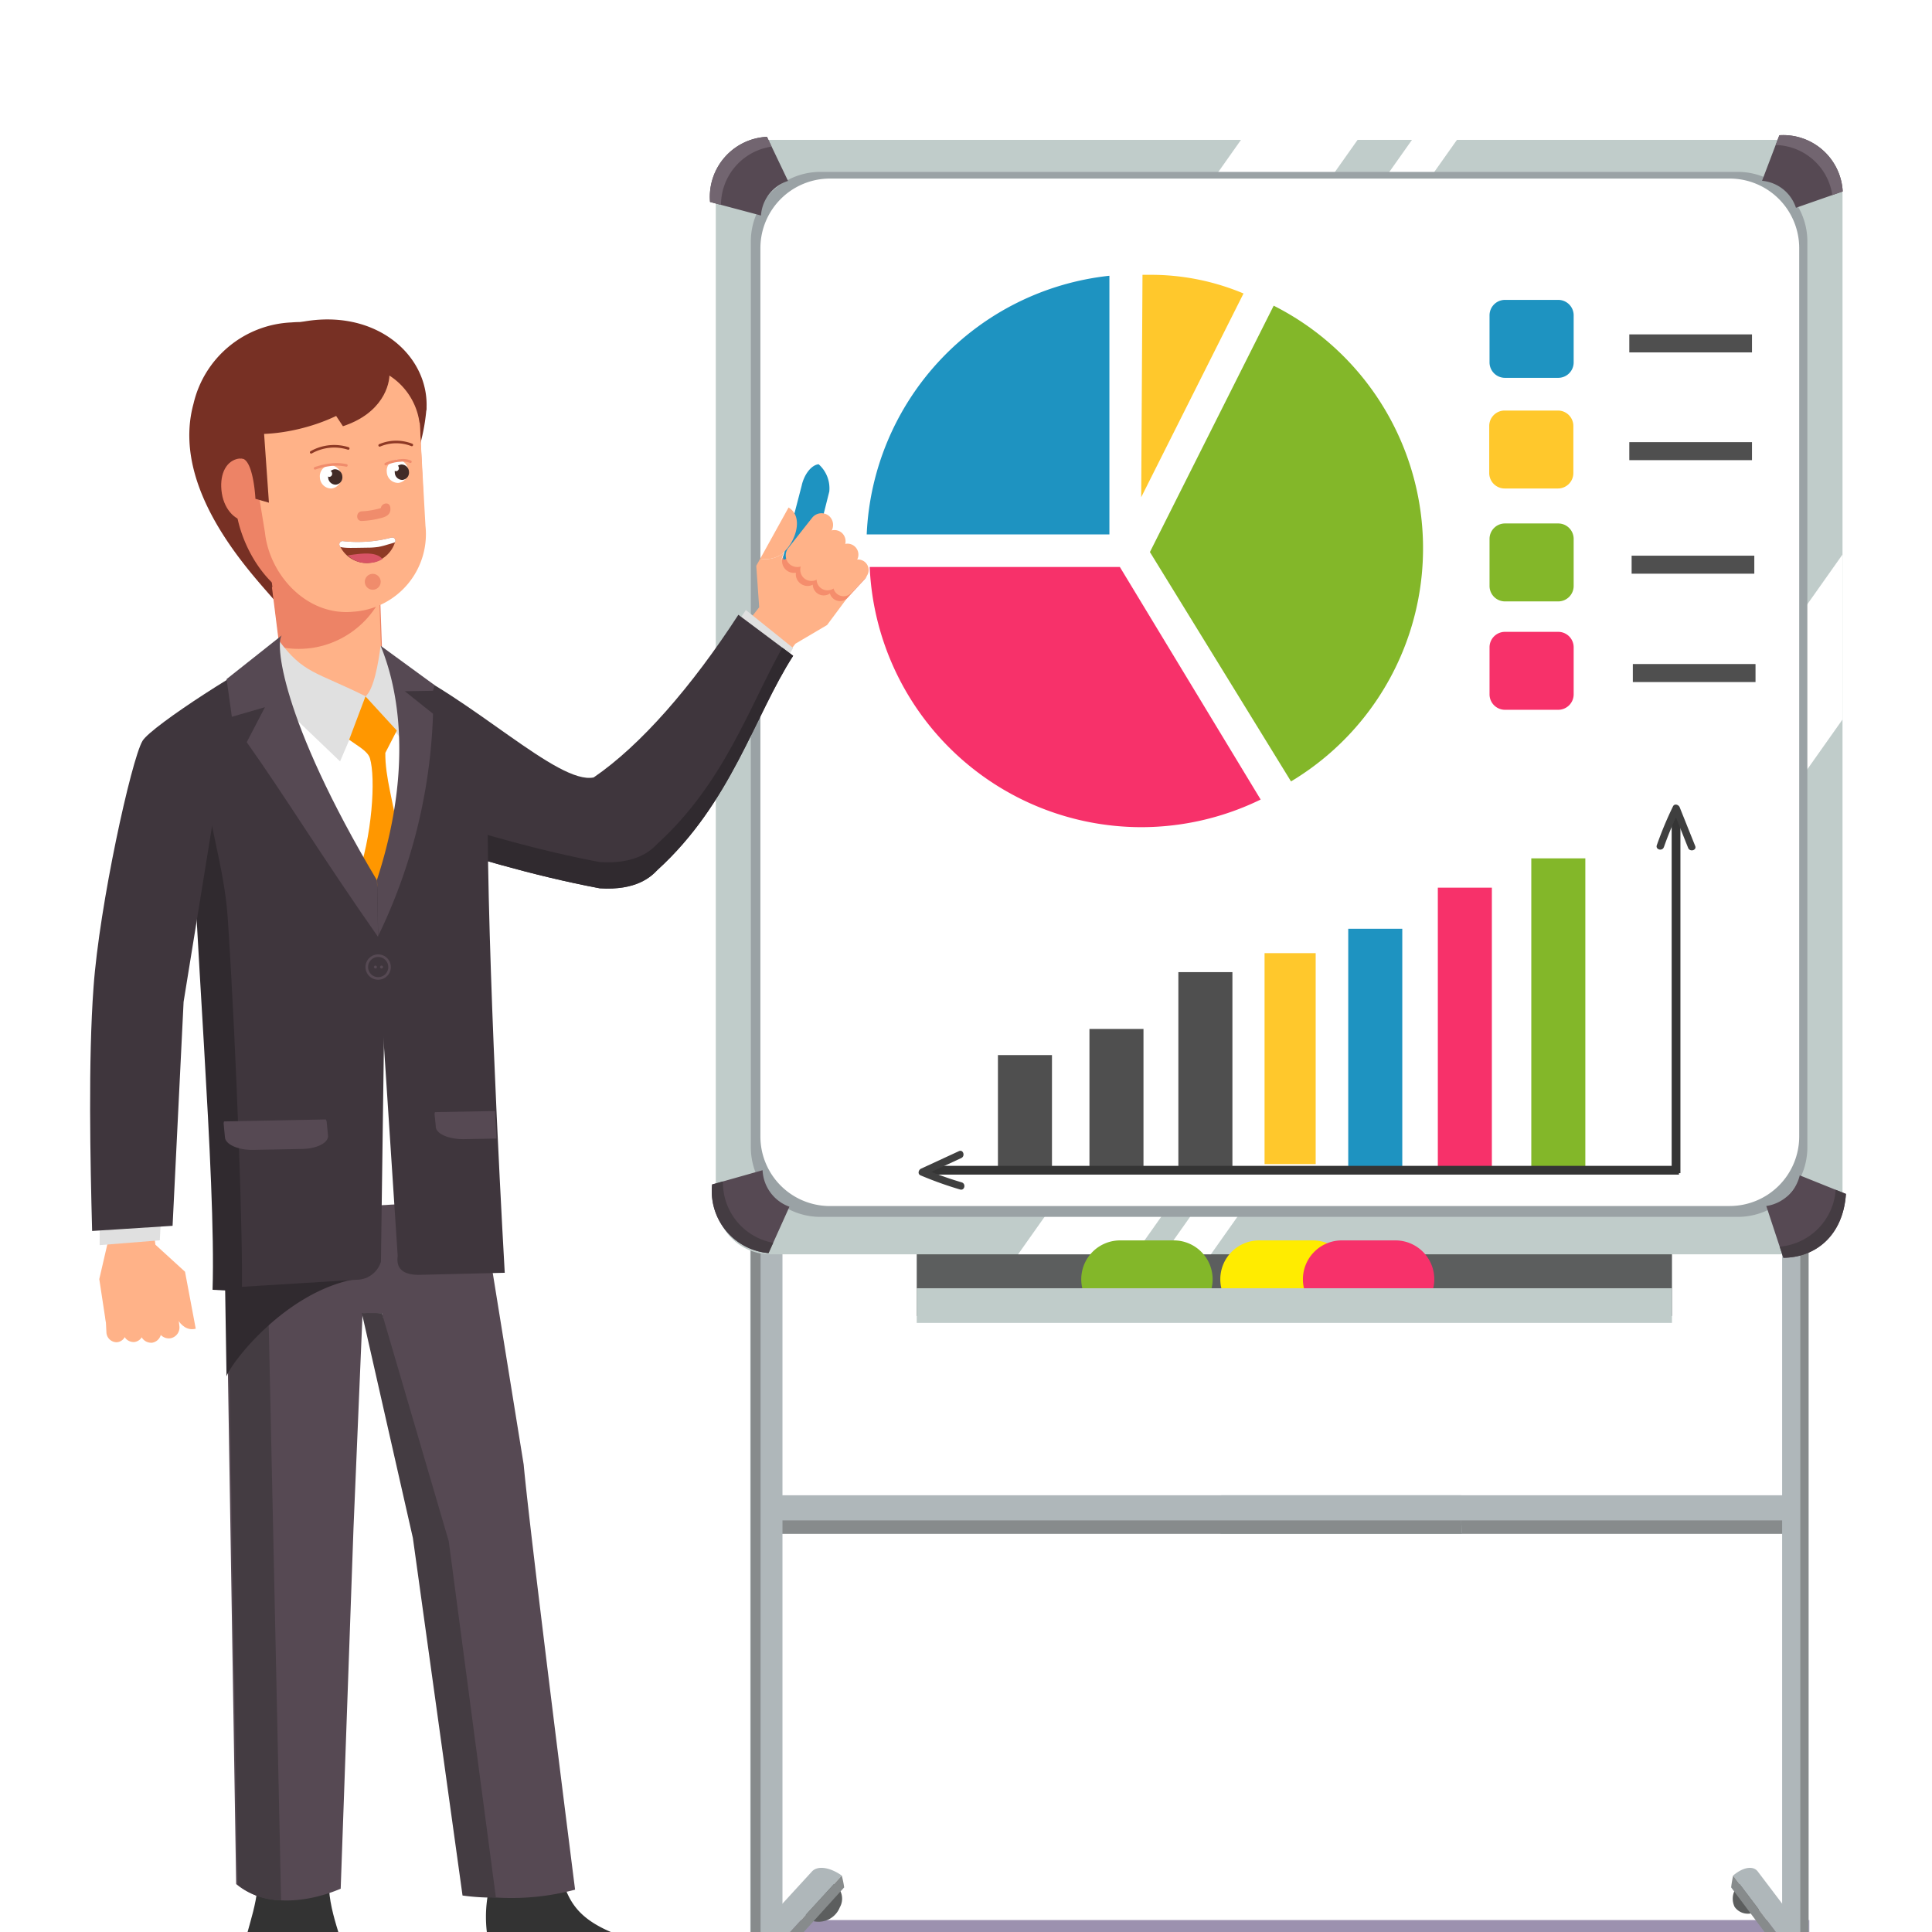 <svg xmlns="http://www.w3.org/2000/svg" xmlns:xlink="http://www.w3.org/1999/xlink" width="150" height="150" viewBox="0 0 150 150">
  <rect x="0" y="0" width="150" height="150" fill="#808080" stroke="none"/>
  <defs>
    <clipPath id="clip-path">
      <rect id="Rectángulo_4652" data-name="Rectángulo 4652" width="80.408" height="3" fill="none"/>
    </clipPath>
    <clipPath id="clip-path-2">
      <rect id="Rectángulo_4654" data-name="Rectángulo 4654" width="38.831" height="54.947" fill="none"/>
    </clipPath>
    <clipPath id="clip-path-3">
      <rect id="Rectángulo_4655" data-name="Rectángulo 4655" width="24.747" height="22.208" fill="none"/>
    </clipPath>
    <clipPath id="clip-path-4">
      <rect id="Rectángulo_4656" data-name="Rectángulo 4656" width="19.365" height="22.208" fill="none"/>
    </clipPath>
    <clipPath id="clip-path-5">
      <rect id="Rectángulo_4657" data-name="Rectángulo 4657" width="24.272" height="47.156" fill="none"/>
    </clipPath>
    <clipPath id="clip-path-7">
      <rect id="Rectángulo_4659" data-name="Rectángulo 4659" width="32.406" height="45.854" fill="none"/>
    </clipPath>
    <clipPath id="clip-path-8">
      <rect id="Rectángulo_4666" data-name="Rectángulo 4666" width="4.195" height="10.967" fill="none"/>
    </clipPath>
    <clipPath id="clip-path-9">
      <rect id="Rectángulo_4668" data-name="Rectángulo 4668" width="4.196" height="8.94" fill="none"/>
    </clipPath>
    <clipPath id="clip-path-10">
      <rect id="Rectángulo_4680" data-name="Rectángulo 4680" width="11.087" height="8.529" fill="none"/>
    </clipPath>
    <clipPath id="clip-Mesa_de_trabajo_16">
      <rect width="150" height="150"/>
    </clipPath>
  </defs>
  <g id="Mesa_de_trabajo_16" data-name="Mesa de trabajo – 16" clip-path="url(#clip-Mesa_de_trabajo_16)">
    <rect width="150" height="150" fill="#fff"/>
    <path id="Trazado_17936" data-name="Trazado 17936" d="M56.642,47.408c-.116.85-.094,2.14.185,2.215a15.12,15.12,0,0,0,.475-2.756c-.031-.8-.66.541-.66.541" transform="translate(-24.188 -15.196)" fill="#773024"/>
    <path id="Trazado_17937" data-name="Trazado 17937" d="M27,39.763c1.163,3.173.42,5.982-2.132,6.976a12.671,12.671,0,0,1,.2,1.762c-.242,3.036-.771.441-1.307,4.22-.042.64.626,1.962.381,1.708-.437-.953-8.715-8.3-6.661-15.771a8.166,8.166,0,0,1,7.609-6.309c3.724-.309,7.422,1.74,8.434,7.624-1.869,1.155-5.174,1.543-6.523-.21" transform="translate(-2.456 -7.316)" fill="#773024"/>
    <path id="Trazado_17938" data-name="Trazado 17938" d="M40.208,88.383,39.8,76.872l-8.355.586L32.779,88.1Z" transform="translate(-10.333 -31.876)" fill="#ed8366"/>
    <path id="Trazado_17939" data-name="Trazado 17939" d="M40.022,86.168l-.411-11.512-8.355.586,1.336,10.642Z" transform="translate(-10.231 -30.655)" fill="#ed8366"/>
    <path id="Trazado_17940" data-name="Trazado 17940" d="M35.14,84.254h0a7.118,7.118,0,0,1-2.36-.1l.628,5,7.429.284L40.522,80.6a7.183,7.183,0,0,1-5.382,3.658" transform="translate(-11.07 -33.93)" fill="#ffb288"/>
    <path id="Trazado_17941" data-name="Trazado 17941" d="M28.453,41.68c1.248,2.09,2.166,4.74,8.04,2.7a8.593,8.593,0,0,1-8.04-2.7" transform="translate(-8.686 -12.477)" fill="#682a2a"/>
    <path id="Trazado_17942" data-name="Trazado 17942" d="M39.723,49.637a14.043,14.043,0,0,1-1.608,5.934,3.372,3.372,0,0,1-1.628,1.781c-.961.374-1.653.713-1.61,1.232.047.563-1.257-.427-1.672-.392-4.925.411-7.791-4.555-8.085-8.076l1.132-4.746c-.322-3.856,2.137-6.068,5.961-6.359s6.917,1.162,7.239,5.018Z" transform="translate(-6.849 -10.985)" fill="#ed8366"/>
    <path id="Trazado_17943" data-name="Trazado 17943" d="M26.178,58.059c.21,1.334-.394,2.544-1.348,2.7s-1.9-.791-2.108-2.124.239-2.423,1.177-2.668,2.07.754,2.28,2.088" transform="translate(-5.498 -20.334)" fill="#ed8366"/>
    <path id="Trazado_17944" data-name="Trazado 17944" d="M45.669,78.6a.419.419,0,0,0,0-.838.419.419,0,0,0,0,.838" transform="translate(-17.952 -32.37)" fill="#f08c6c"/>
    <path id="Trazado_17945" data-name="Trazado 17945" d="M35.671,57.809h0c-3.625.382-6.548-2.838-6.9-6.153L27.606,44.53c-.35-3.314,2.33-6.339,5.955-6.722h0c3.624-.382,6.876,2.017,7.226,5.331l.445,7.982a6.037,6.037,0,0,1-5.56,6.689" transform="translate(-8.201 -10.32)" fill="#ffb288"/>
    <path id="Trazado_17946" data-name="Trazado 17946" d="M48.163,77.12a.616.616,0,0,0,0-1.232.616.616,0,0,0,0,1.232" transform="translate(-19.223 -31.334)" fill="#f08c6c"/>
    <path id="Trazado_17947" data-name="Trazado 17947" d="M47.443,69.948c0,.006,0,.012-.009.018a2.3,2.3,0,0,1-4.235.378l-.007-.011a.6.6,0,0,1-.049-.076.253.253,0,0,1,.253-.376,10.217,10.217,0,0,0,3.75-.272.274.274,0,0,1,.1-.007.25.25,0,0,1,.2.346" transform="translate(-16.765 -27.868)" fill="#8e3925"/>
    <path id="Trazado_17948" data-name="Trazado 17948" d="M47.256,72.785c-.522-.616-1.733-.4-2.682-.275a2.089,2.089,0,0,0,1.7.587,1.95,1.95,0,0,0,.99-.3l-.008-.01" transform="translate(-17.572 -29.394)" fill="#d85365"/>
    <path id="Trazado_17949" data-name="Trazado 17949" d="M47.443,69.948c0,.006,0,.012-.009.018a1.064,1.064,0,0,1-.182.068l-.424.123a5.892,5.892,0,0,1-.687.174,6.033,6.033,0,0,1-.883.059l-.947.015c-.241,0-.485.008-.727-.012a3.463,3.463,0,0,1-.386-.05l-.007-.011a.6.6,0,0,1-.049-.076.253.253,0,0,1,.253-.376,10.217,10.217,0,0,0,3.75-.272.274.274,0,0,1,.1-.007.25.25,0,0,1,.2.346" transform="translate(-16.765 -27.868)" fill="#fff"/>
    <path id="Trazado_17950" data-name="Trazado 17950" d="M48.055,64.17q.088-.172-.043-.1-.1.03-.2.055-.2.051-.4.09a6.019,6.019,0,0,1-.846.1c-.479.024-.482.773,0,.748a6.746,6.746,0,0,0,1.64-.268c.413-.127.644-.37.565-.819-.083-.473-.8-.273-.722.2" transform="translate(-18.474 -24.616)" fill="#f08c6c"/>
    <path id="Trazado_17951" data-name="Trazado 17951" d="M52.968,56.961a.863.863,0,0,1-.753.966.88.88,0,0,1-.9-.841.863.863,0,0,1,.753-.966.88.88,0,0,1,.9.841" transform="translate(-21.284 -20.435)" fill="#fff"/>
    <path id="Trazado_17952" data-name="Trazado 17952" d="M52.705,57.609a.582.582,0,0,0,.6.556.571.571,0,0,0,.5-.639.582.582,0,0,0-.6-.556.571.571,0,0,0-.5.639" transform="translate(-22.053 -20.905)" fill="#422b27"/>
    <path id="Trazado_17953" data-name="Trazado 17953" d="M52.86,57.265a.233.233,0,0,1-.2.261.237.237,0,0,1-.244-.227.233.233,0,0,1,.2-.261.237.237,0,0,1,.244.227" transform="translate(-21.893 -20.943)" fill="#fff"/>
    <path id="Trazado_17954" data-name="Trazado 17954" d="M41.4,57.927a.863.863,0,0,1-.753.966.88.88,0,0,1-.9-.841.863.863,0,0,1,.753-.966.88.88,0,0,1,.9.841" transform="translate(-14.909 -20.968)" fill="#fff"/>
    <path id="Trazado_17955" data-name="Trazado 17955" d="M41.177,58.43a.582.582,0,0,0,.6.556.571.571,0,0,0,.5-.639.583.583,0,0,0-.6-.556.571.571,0,0,0-.5.639" transform="translate(-15.698 -21.357)" fill="#422b27"/>
    <path id="Trazado_17956" data-name="Trazado 17956" d="M41.314,58.246a.233.233,0,0,1-.2.261.238.238,0,0,1-.244-.227.233.233,0,0,1,.2-.261.237.237,0,0,1,.244.227" transform="translate(-15.528 -21.483)" fill="#fff"/>
    <path id="Trazado_17957" data-name="Trazado 17957" d="M41.344,57.022a3.836,3.836,0,0,0-1.019-.075,5.954,5.954,0,0,0-1.41.3" transform="translate(-14.452 -20.888)" fill="none" stroke="#f08c6c" stroke-linecap="round" stroke-miterlimit="10" stroke-width="0.2"/>
    <path id="Trazado_17958" data-name="Trazado 17958" d="M53.054,56.365a1.46,1.46,0,0,0-.767-.1,3.028,3.028,0,0,0-1.148.282" transform="translate(-21.191 -20.515)" fill="none" stroke="#f08c6c" stroke-linecap="round" stroke-miterlimit="10" stroke-width="0.2"/>
    <path id="Trazado_17959" data-name="Trazado 17959" d="M38.242,54.287a3.633,3.633,0,0,1,2.876-.3" transform="translate(-14.081 -19.17)" fill="none" stroke="#8e3925" stroke-linecap="round" stroke-miterlimit="10" stroke-width="0.2"/>
    <path id="Trazado_17960" data-name="Trazado 17960" d="M50.091,53.337a3.3,3.3,0,0,1,2.495-.033" transform="translate(-20.613 -18.76)" fill="none" stroke="#8e3925" stroke-linecap="round" stroke-miterlimit="10" stroke-width="0.2"/>
    <path id="Trazado_17961" data-name="Trazado 17961" d="M38.6,38.873c.276-4.137-3.882-7.943-9.762-6.8-7.988,1.128-6.321,5.27-5.286,8.027l.565,2.564c1.046-.207,1.206,3.13,1.206,3.13l1.048.3-.375-5.34c3.481-.129,8.246-1.908,9.156-4.846a5.181,5.181,0,0,1,2.912,3.986Z" transform="translate(-5.491 -7.066)" fill="#773024"/>
    <path id="Trazado_17962" data-name="Trazado 17962" d="M45.717,40.407c.062,1.015-.585,3.2-3.611,4.193l-1.324-2.008,3.84-2.669Z" transform="translate(-15.481 -11.508)" fill="#773024"/>
    <g id="Grupo_6345" data-name="Grupo 6345" transform="translate(60.067 149.07)">
      <g id="Grupo_6344" data-name="Grupo 6344" clip-path="url(#clip-path)">
        <rect id="Rectángulo_4651" data-name="Rectángulo 4651" width="80.408" height="3" transform="translate(0 0)" fill="#9c91af"/>
      </g>
    </g>
    <rect id="Rectángulo_4653" data-name="Rectángulo 4653" width="58.638" height="8.267" transform="translate(71.174 93.903)" fill="#5c5e5e"/>
    <path id="Trazado_17963" data-name="Trazado 17963" d="M239.632,235.309h-44c.015,1,.009,1.993-.054,2.988h44.051a1.494,1.494,0,1,0,0-2.988" transform="translate(-100.816 -119.217)" fill="#afb7ba"/>
    <path id="Trazado_17964" data-name="Trazado 17964" d="M241.055,237.484a1.194,1.194,0,0,1-1.051.976H195.628q-.013.518-.047,1.036H240c.617,0,1.122-.672,1.122-1.494a1.917,1.917,0,0,0-.071-.518" transform="translate(-100.816 -120.416)" fill="#878b8c"/>
    <path id="Trazado_17966" data-name="Trazado 17966" d="M284.378,304.117a1.253,1.253,0,1,0,.622-1.905,1.447,1.447,0,0,0-.622,1.905" transform="translate(-149.705 -156.071)" fill="#5c5e5e"/>
    <path id="Trazado_17967" data-name="Trazado 17967" d="M294.808,236.858V175.322a.2.2,0,0,0-.2-.2h-1.665a.2.2,0,0,0-.2.2v61.509c.687-.008,1.376.011,2.065.027" transform="translate(-154.379 -86.038)" fill="#afb7ba"/>
    <path id="Trazado_17968" data-name="Trazado 17968" d="M286.18,300.059c-.368-.486-1.167-.329-1.915.313l7.791,10.295c.27.356.771.367,1.314.1a2.517,2.517,0,0,1-1.026.572,2.819,2.819,0,0,0,1.515-1c.032-.037.044-.085.028-.107Z" transform="translate(-149.705 -154.755)" fill="#afb7ba"/>
    <path id="Trazado_17969" data-name="Trazado 17969" d="M293.176,311.5c-.543.272-1.045.261-1.314-.1l-7.791-10.295h0s0,0,0,.006a8.513,8.513,0,0,0-.153.905v.009l7.334,9.8a.825.825,0,0,0,.9.247,2.516,2.516,0,0,0,1.026-.572" transform="translate(-149.511 -155.487)" fill="#878b8c"/>
    <path id="Trazado_17970" data-name="Trazado 17970" d="M295,176.256v60.351a1.444,1.444,0,0,1-.021.236l.626.014a1.456,1.456,0,0,0,.023-.249V176.256c0-.624-.384-1.135-.853-1.135h-.359a.649.649,0,0,0-.135.018,1.086,1.086,0,0,1,.718,1.117" transform="translate(-155.224 -86.038)" fill="#878b8c"/>
    <path id="Trazado_17971" data-name="Trazado 17971" d="M116.349,235.309h53.234c-.018,1-.011,1.993.066,2.988h-53.3a1.521,1.521,0,1,1,0-2.988" transform="translate(-56.143 -119.217)" fill="#afb7ba"/>
    <path id="Trazado_17972" data-name="Trazado 17972" d="M114.627,237.484a1.375,1.375,0,0,0,1.272.976h53.692q.017.518.057,1.036H115.9A1.435,1.435,0,0,1,114.541,238a1.611,1.611,0,0,1,.086-.518" transform="translate(-56.143 -120.416)" fill="#878b8c"/>
    <path id="Trazado_17974" data-name="Trazado 17974" d="M126.186,304.117a1.782,1.782,0,0,1-2,1.128,1.346,1.346,0,0,1-.753-1.905,1.782,1.782,0,0,1,2.005-1.128,1.345,1.345,0,0,1,.753,1.905" transform="translate(-60.967 -156.071)" fill="#5c5e5e"/>
    <path id="Trazado_17975" data-name="Trazado 17975" d="M114.217,236.858V175.322a.225.225,0,0,1,.242-.2h2.014a.225.225,0,0,1,.242.2v61.509c-.832-.008-1.665.011-2.5.027" transform="translate(-55.964 -86.038)" fill="#afb7ba"/>
    <path id="Trazado_17976" data-name="Trazado 17976" d="M113.411,300.059c.445-.486,1.413-.329,2.317.313L106.3,310.667a1.41,1.41,0,0,1-1.59.1,3.275,3.275,0,0,0,1.241.572,3.551,3.551,0,0,1-1.834-1c-.039-.037-.054-.085-.034-.107Z" transform="translate(-50.374 -154.755)" fill="#afb7ba"/>
    <path id="Trazado_17977" data-name="Trazado 17977" d="M105.492,311.5a1.41,1.41,0,0,0,1.59-.1l9.427-10.295h0s0,0,0,.006a7.216,7.216,0,0,1,.185.905v.009l-8.874,9.8a1.134,1.134,0,0,1-1.093.247,3.275,3.275,0,0,1-1.241-.572" transform="translate(-51.154 -155.487)" fill="#878b8c"/>
    <path id="Trazado_17978" data-name="Trazado 17978" d="M115.058,176.256v60.351a1.23,1.23,0,0,0,.025.236l-.758.014a1.227,1.227,0,0,1-.027-.249V176.256a1.091,1.091,0,0,1,1.032-1.135h.435a.934.934,0,0,1,.163.018,1.109,1.109,0,0,0-.869,1.117" transform="translate(-56.008 -86.038)" fill="#878b8c"/>
    <path id="Trazado_17979" data-name="Trazado 17979" d="M195.724,5.015V83.11a4.226,4.226,0,0,1-4.214,4.214H112.459a4.227,4.227,0,0,1-4.214-4.214V5.015A4.227,4.227,0,0,1,112.459.8H191.51a4.226,4.226,0,0,1,4.214,4.214" transform="translate(-52.672 10.059)" fill="#c0ccca"/>
    <g id="Grupo_6348" data-name="Grupo 6348" transform="translate(66.573 10.859)">
      <g id="Grupo_6347" data-name="Grupo 6347" clip-path="url(#clip-path-2)">
        <path id="Trazado_17980" data-name="Trazado 17980" d="M171.588.8,132.757,55.748V42.937L162.535.8Z" transform="translate(-132.757 -0.801)" fill="#fff"/>
      </g>
    </g>
    <g id="Grupo_6351" data-name="Grupo 6351" transform="translate(79.042 75.174)">
      <g id="Grupo_6350" data-name="Grupo 6350" clip-path="url(#clip-path-3)">
        <path id="Trazado_17981" data-name="Trazado 17981" d="M185.291,144.124,169.6,166.332h-9.053l15.695-22.209Z" transform="translate(-160.544 -144.124)" fill="#fff"/>
      </g>
    </g>
    <g id="Grupo_6354" data-name="Grupo 6354" transform="translate(90.345 75.174)">
      <g id="Grupo_6353" data-name="Grupo 6353" clip-path="url(#clip-path-4)">
        <path id="Trazado_17982" data-name="Trazado 17982" d="M205.1,144.124,189.4,166.332h-3.67l15.695-22.209Z" transform="translate(-185.731 -144.124)" fill="#fff"/>
      </g>
    </g>
    <g id="Grupo_6357" data-name="Grupo 6357" transform="translate(118.781 43.05)">
      <g id="Grupo_6356" data-name="Grupo 6356" clip-path="url(#clip-path-5)">
        <path id="Trazado_17983" data-name="Trazado 17983" d="M273.373,72.538v12.81L249.1,119.694V106.882Z" transform="translate(-249.101 -72.538)" fill="#fff"/>
      </g>
    </g>
    <g id="Grupo_6360" data-name="Grupo 6360" transform="translate(74.287 10.859)">
      <g id="Grupo_6359" data-name="Grupo 6359" clip-path="url(#clip-path-2)">
        <path id="Trazado_17984" data-name="Trazado 17984" d="M188.779.8,149.948,55.748l5.562-12.811L185.288.8Z" transform="translate(-149.948 -0.801)" fill="#fff"/>
      </g>
    </g>
    <path id="Trazado_17985" data-name="Trazado 17985" d="M190.962,87.475H119.7a5.4,5.4,0,0,1-5.385-5.385V11.728A5.4,5.4,0,0,1,119.7,6.343h71.258a5.4,5.4,0,0,1,5.385,5.385V82.09a5.4,5.4,0,0,1-5.385,5.385" transform="translate(-56.02 7.003)" fill="#9aa2a5"/>
    <path id="Trazado_17986" data-name="Trazado 17986" d="M191.233,87.274H121.351a5.4,5.4,0,0,1-5.385-5.385v-69A5.4,5.4,0,0,1,121.351,7.5h69.882a5.4,5.4,0,0,1,5.385,5.385v69a5.4,5.4,0,0,1-5.385,5.385" transform="translate(-56.928 6.364)" fill="#fff"/>
    <path id="Trazado_17987" data-name="Trazado 17987" d="M290,182.339l1.326,4.019c2.5-.017,4.638-1.72,4.857-4.958l-3.584-1.441a3.137,3.137,0,0,1-2.6,2.38" transform="translate(-152.867 -88.705)" fill="#564953"/>
    <path id="Trazado_17988" data-name="Trazado 17988" d="M296.667,182.455a4.766,4.766,0,0,1-4.344,4.417l.285.862c2.5-.017,4.637-1.72,4.857-4.958Z" transform="translate(-154.146 -90.081)" fill="#443c42"/>
    <path id="Trazado_17989" data-name="Trazado 17989" d="M111.512,179.071l-3.918,1.108a4.83,4.83,0,0,0,4.381,5.326l1.622-3.6a3.161,3.161,0,0,1-2.084-2.833" transform="translate(-52.306 -88.215)" fill="#564953"/>
    <path id="Trazado_17990" data-name="Trazado 17990" d="M112.335,185.774a4.753,4.753,0,0,1-3.9-4.763l-.84.238a4.831,4.831,0,0,0,4.381,5.326Z" transform="translate(-52.306 -89.285)" fill="#443c42"/>
    <path id="Trazado_17991" data-name="Trazado 17991" d="M289.268,3.537,290.612,0a4.627,4.627,0,0,1,4.919,4.364L291.9,5.632a3.054,3.054,0,0,0-2.633-2.095" transform="translate(-152.463 10.5)" fill="#564953"/>
    <path id="Trazado_17992" data-name="Trazado 17992" d="M296.021,4.646a4.555,4.555,0,0,0-4.4-3.887L291.909,0a4.628,4.628,0,0,1,4.92,4.364Z" transform="translate(-153.76 10.5)" fill="#726570"/>
    <path id="Trazado_17993" data-name="Trazado 17993" d="M111.192,6.384,107.24,5.332A4.662,4.662,0,0,1,111.658.277L113.294,3.7a3.023,3.023,0,0,0-2.1,2.689" transform="translate(-52.111 10.347)" fill="#564953"/>
    <path id="Trazado_17994" data-name="Trazado 17994" d="M112.022,1.037a4.584,4.584,0,0,0-3.935,4.521l-.848-.226A4.663,4.663,0,0,1,111.658.276Z" transform="translate(-52.111 10.348)" fill="#726570"/>
    <g id="Grupo_6363" data-name="Grupo 6363" transform="translate(59.038 14.027)">
      <g id="Grupo_6362" data-name="Grupo 6362" clip-path="url(#clip-path-7)">
        <path id="Trazado_17995" data-name="Trazado 17995" d="M148.209,7.859,115.966,53.485v.228L148.371,7.859Z" transform="translate(-115.965 -7.86)" fill="#fff"/>
      </g>
    </g>
    <path id="Trazado_17996" data-name="Trazado 17996" d="M181.732,197.819h-4.164a.518.518,0,1,1,0-1.036h4.164a.518.518,0,1,1,0,1.036" transform="translate(-90.602 -97.979)" fill="#83b729"/>
    <path id="Trazado_17997" data-name="Trazado 17997" d="M181.732,197.819h-4.164a.518.518,0,1,1,0-1.036h4.164a.518.518,0,1,1,0,1.036Z" transform="translate(-90.602 -97.979)" fill="none" stroke="#83b729" stroke-miterlimit="10" stroke-width="5"/>
    <path id="Trazado_17998" data-name="Trazado 17998" d="M205.789,197.819h-4.164a.518.518,0,0,1,0-1.036h4.164a.518.518,0,0,1,0,1.036" transform="translate(-103.863 -97.979)" fill="#ffec00"/>
    <path id="Trazado_17999" data-name="Trazado 17999" d="M205.789,197.819h-4.164a.518.518,0,0,1,0-1.036h4.164a.518.518,0,0,1,0,1.036Z" transform="translate(-103.863 -97.979)" fill="none" stroke="#ffec00" stroke-miterlimit="10" stroke-width="5"/>
    <path id="Trazado_18000" data-name="Trazado 18000" d="M220.082,197.819h-4.164a.518.518,0,1,1,0-1.036h4.164a.518.518,0,1,1,0,1.036" transform="translate(-111.742 -97.979)" fill="#f7316a"/>
    <path id="Trazado_18001" data-name="Trazado 18001" d="M220.082,197.819h-4.164a.518.518,0,1,1,0-1.036h4.164a.518.518,0,1,1,0,1.036Z" transform="translate(-111.742 -97.979)" fill="none" stroke="#f7316a" stroke-miterlimit="10" stroke-width="5"/>
    <path id="Trazado_18002" data-name="Trazado 18002" d="M155.956,94.9a21.122,21.122,0,0,1-21.078-20.2H154.3l10.931,18.055a21.15,21.15,0,0,1-9.278,2.145" transform="translate(-67.354 -30.679)" fill="#f7316a"/>
    <path id="Trazado_18003" data-name="Trazado 18003" d="M134.357,44.393A21.117,21.117,0,0,1,153.2,24.312V44.393Z" transform="translate(-67.066 -2.902)" fill="#1e93c1"/>
    <path id="Trazado_18004" data-name="Trazado 18004" d="M183.357,48.617l9.61-19.128a21.1,21.1,0,0,1,1.345,36.936Z" transform="translate(-94.078 -5.756)" fill="#83b729"/>
    <path id="Trazado_18005" data-name="Trazado 18005" d="M181.95,24.146c.149,0,.3,0,.443,0a18.535,18.535,0,0,1,7.4,1.448l-7.944,15.819Z" transform="translate(-93.247 -2.808)" fill="#ffc82c"/>
    <rect id="Rectángulo_4660" data-name="Rectángulo 4660" width="9.525" height="1.398" transform="translate(126.499 25.962)" fill="#4f4f4f"/>
    <rect id="Rectángulo_4661" data-name="Rectángulo 4661" width="9.525" height="1.398" transform="translate(126.499 34.328)" fill="#4f4f4f"/>
    <rect id="Rectángulo_4662" data-name="Rectángulo 4662" width="9.525" height="1.398" transform="translate(126.679 43.143)" fill="#4f4f4f"/>
    <rect id="Rectángulo_4663" data-name="Rectángulo 4663" width="9.525" height="1.398" transform="translate(126.773 51.556)" fill="#4f4f4f"/>
    <rect id="Rectángulo_4664" data-name="Rectángulo 4664" width="4.196" height="15.133" transform="translate(91.488 75.476)" fill="#4f4f4f"/>
    <g id="Grupo_6366" data-name="Grupo 6366" transform="translate(84.585 79.889)">
      <g id="Grupo_6365" data-name="Grupo 6365" clip-path="url(#clip-path-8)">
        <rect id="Rectángulo_4665" data-name="Rectángulo 4665" width="4.196" height="10.968" transform="translate(0 0)" fill="#4f4f4f"/>
      </g>
    </g>
    <g id="Grupo_6369" data-name="Grupo 6369" transform="translate(77.479 81.916)">
      <g id="Grupo_6368" data-name="Grupo 6368" clip-path="url(#clip-path-9)">
        <rect id="Rectángulo_4667" data-name="Rectángulo 4667" width="4.196" height="8.94" transform="translate(0)" fill="#4f4f4f"/>
      </g>
    </g>
    <rect id="Rectángulo_4669" data-name="Rectángulo 4669" width="4.196" height="18.5" transform="translate(104.677 72.109)" fill="#1e93c1"/>
    <rect id="Rectángulo_4670" data-name="Rectángulo 4670" width="4.196" height="21.691" transform="translate(111.632 68.918)" fill="#f7316a"/>
    <rect id="Rectángulo_4671" data-name="Rectángulo 4671" width="4.196" height="24.081" transform="translate(118.889 66.642)" fill="#83b729"/>
    <rect id="Rectángulo_4672" data-name="Rectángulo 4672" width="3.969" height="16.379" transform="translate(98.18 74.002)" fill="#ffc82c"/>
    <path id="Trazado_18006" data-name="Trazado 18006" d="M145.512,179.071h0Z" transform="translate(-73.216 -88.215)" fill="#4f4f4f"/>
    <rect id="Rectángulo_4673" data-name="Rectángulo 4673" width="58.058" height="0.68" transform="translate(72.297 90.516)" fill="#353535"/>
    <path id="Trazado_18007" data-name="Trazado 18007" d="M274.388,145.511v0Z" transform="translate(-144.26 -54.428)" fill="#4f4f4f"/>
    <rect id="Rectángulo_4674" data-name="Rectángulo 4674" width="0.68" height="27.73" transform="translate(129.788 63.353)" fill="#353535"/>
    <path id="Trazado_18008" data-name="Trazado 18008" d="M271.594,119.109a27.23,27.23,0,0,1,1.2-2.877l-.518-.068,1.2,3.007c.134.334.683.188.547-.151l-1.205-3.007c-.081-.2-.4-.31-.518-.068a28.5,28.5,0,0,0-1.256,3.013c-.122.345.426.493.547.151" transform="translate(-142.409 -53.339)" fill="#3f3f3f"/>
    <path id="Trazado_18009" data-name="Trazado 18009" d="M146.686,178.16a27.32,27.32,0,0,1-2.936-1.049q-.02.26-.041.521l2.941-1.359c.327-.151.153-.691-.179-.538l-2.941,1.359c-.2.092-.289.416-.041.521a28.589,28.589,0,0,0,3.074,1.1c.35.1.47-.451.122-.554" transform="translate(-72.018 -86.361)" fill="#3f3f3f"/>
    <path id="Rectángulo_4675" data-name="Rectángulo 4675" d="M1.2,0H5.332a1.2,1.2,0,0,1,1.2,1.2V4.852a1.2,1.2,0,0,1-1.2,1.2H1.2A1.2,1.2,0,0,1,0,4.853V1.2A1.2,1.2,0,0,1,1.2,0Z" transform="translate(115.623 31.874)" fill="#ffc82c"/>
    <path id="Rectángulo_4676" data-name="Rectángulo 4676" d="M1.2,0H5.332a1.2,1.2,0,0,1,1.2,1.2V4.852a1.2,1.2,0,0,1-1.2,1.2H1.2A1.2,1.2,0,0,1,0,4.853V1.2A1.2,1.2,0,0,1,1.2,0Z" transform="translate(115.647 40.641)" fill="#83b729"/>
    <path id="Rectángulo_4677" data-name="Rectángulo 4677" d="M1.2,0H5.332a1.2,1.2,0,0,1,1.2,1.2V4.852a1.2,1.2,0,0,1-1.2,1.2H1.2A1.2,1.2,0,0,1,0,4.853V1.2A1.2,1.2,0,0,1,1.2,0Z" transform="translate(115.647 49.056)" fill="#f7316a"/>
    <path id="Rectángulo_4678" data-name="Rectángulo 4678" d="M1.2,0H5.332a1.2,1.2,0,0,1,1.2,1.2V4.852a1.2,1.2,0,0,1-1.2,1.2H1.2A1.2,1.2,0,0,1,0,4.853V1.2A1.2,1.2,0,0,1,1.2,0Z" transform="translate(115.647 23.283)" fill="#1e93c1"/>
    <path id="Trazado_18011" data-name="Trazado 18011" d="M74.64,303.374c.6,1.555,1.622,2.794,4.786,3.83a1.043,1.043,0,0,1,.713.973v.779a.839.839,0,0,1-.685.432c-5.128.4-5.551-.394-6.153-.62-.368-.138-.954-.554-1-.837l-.688.5-2.873-.593a9.964,9.964,0,0,1-.02-4.462Z" transform="translate(-30.748 -156.739)" fill="#333"/>
    <path id="Trazado_18013" data-name="Trazado 18013" d="M27.632,300.975c.045,2.781-1.3,4.95-1.132,6.688,1.4,2.2,6.6,2.461,8,.484-.1-1.946-1.535-4.3-1.356-7.082Z" transform="translate(-7.601 -155.417)" fill="#333"/>
    <path id="Trazado_18015" data-name="Trazado 18015" d="M5.547,183.713l.389,3.132,2.3,2.1.832,4.424c-1.285.326-1.936-1.577-1.938-2.54l.007-.163.364,1.417-5.409.808-.513-3.374.63-2.721-.556-3.831,3.954-.283Z" transform="translate(6.129 -90.208)" fill="#ffb288"/>
    <path id="Trazado_18016" data-name="Trazado 18016" d="M5.339,203.026l-.28-2.421a.808.808,0,0,1,.69-.915.827.827,0,0,1,.882.748l.28,2.421a.808.808,0,0,1-.69.915.827.827,0,0,1-.882-.748" transform="translate(4.215 -99.58)" fill="#ffb288"/>
    <path id="Trazado_18017" data-name="Trazado 18017" d="M8.257,202.583l-.316-2.734a.84.84,0,0,1,.7-.964l.021,0a.86.86,0,0,1,.9.8l.316,2.734a.84.84,0,0,1-.7.965l-.022,0a.86.86,0,0,1-.9-.8" transform="translate(2.626 -99.134)" fill="#ffb288"/>
    <path id="Trazado_18018" data-name="Trazado 18018" d="M11.283,201.84l-.316-2.734a.855.855,0,0,1,.73-.968l.022,0a.874.874,0,0,1,.933.792l.316,2.734a.855.855,0,0,1-.73.968l-.022,0a.875.875,0,0,1-.933-.792" transform="translate(0.958 -98.722)" fill="#ffb288"/>
    <path id="Trazado_18019" data-name="Trazado 18019" d="M4.2,203.645l-.1-1.953a.8.8,0,0,0-.8-.773.766.766,0,0,0-.715.825l.1,1.953a.8.8,0,0,0,.8.773.766.766,0,0,0,.715-.826" transform="translate(5.577 -100.259)" fill="#ffb288"/>
    <path id="Trazado_18020" data-name="Trazado 18020" d="M115.407,69.192l-1.343,1.917.181-.552a2.262,2.262,0,0,1-1.824.463l-.306.552.227,3.221L110.361,77.3l-.8.68,3.227,2.772,2.364-3.13,2.462-1.453,2.064-2.775Z" transform="translate(-53.399 -27.643)" fill="#ffb288"/>
    <path id="Trazado_18021" data-name="Trazado 18021" d="M126.916,75.882a.848.848,0,0,1-1.413-.923l-.285.353a.848.848,0,0,0,1.322,1.064l1.549-1.926a.894.894,0,0,0,.091-.14Z" transform="translate(-61.926 -30.465)" fill="#f58d6c"/>
    <path id="Trazado_18022" data-name="Trazado 18022" d="M124.079,73.9a.9.9,0,0,1-1.262.137l-.018-.015a.9.9,0,0,1-.228-1.122l-.285.354a.9.9,0,0,0,.137,1.262l.018.015a.9.9,0,0,0,1.262-.137l1.748-2.174a.9.9,0,0,0,.091-.14Z" transform="translate(-60.303 -29.235)" fill="#f58d6c"/>
    <path id="Trazado_18023" data-name="Trazado 18023" d="M121.7,71.641a.9.9,0,0,1-1.262.137l-.018-.015a.9.9,0,0,1-.228-1.122l-.285.354a.9.9,0,0,0,.137,1.262l.018.015a.9.9,0,0,0,1.262-.137l1.748-2.174a.9.9,0,0,0,.091-.14Z" transform="translate(-58.99 -27.99)" fill="#f58d6c"/>
    <path id="Trazado_18024" data-name="Trazado 18024" d="M129.682,77.45a.811.811,0,0,1-1.353-.842l-.217.235a.812.812,0,0,0,1.194,1.1l1.344-1.459a.81.81,0,0,0,.159-.258Z" transform="translate(-63.506 -31.521)" fill="#f58d6c"/>
    <path id="Trazado_18025" data-name="Trazado 18025" d="M128.751,72.047,127.2,73.973a.848.848,0,1,1-1.322-1.063l1.549-1.926a.848.848,0,1,1,1.322,1.063" transform="translate(-62.29 -28.457)" fill="#ffb288"/>
    <path id="Trazado_18026" data-name="Trazado 18026" d="M129.928,73.608l-1.223,1.327a.815.815,0,0,0,1.194,1.1l1.223-1.327a.815.815,0,0,0-1.194-1.1" transform="translate(-63.851 -29.955)" fill="#ffb288"/>
    <path id="Trazado_18027" data-name="Trazado 18027" d="M121.359,58.512l-1.415,5.442c-.254,1.01.716-.372,1.3-.224h.359c.584.147.5.813.751-.2l1.13-4.485a2.5,2.5,0,0,0-.828-2.119c-.525.054-1.075.7-1.3,1.584" transform="translate(-59.098 -20.882)" fill="#1e93c1"/>
    <path id="Trazado_18028" data-name="Trazado 18028" d="M123.814,66.885,121.99,69.2a.926.926,0,0,1-1.291.187l-.019-.015a.926.926,0,0,1-.118-1.3l1.824-2.31a.926.926,0,0,1,1.291-.187l.018.015a.926.926,0,0,1,.118,1.3" transform="translate(-59.345 -25.545)" fill="#ffb288"/>
    <path id="Trazado_18029" data-name="Trazado 18029" d="M126.176,69.745l-1.748,2.174a.883.883,0,0,1-1.234.16l-.018-.014a.882.882,0,0,1-.109-1.239l1.748-2.174a.883.883,0,0,1,1.234-.16l.018.014a.883.883,0,0,1,.109,1.239" transform="translate(-60.73 -27.156)" fill="#ffb288"/>
    <path id="Trazado_18030" data-name="Trazado 18030" d="M117.755,67.916l.022-.068c.861-.765,1.574-2.711.355-3.446l-2.2,3.977a2.262,2.262,0,0,0,1.824-.463" transform="translate(-56.908 -25.002)" fill="#ffb288"/>
    <path id="Trazado_18031" data-name="Trazado 18031" d="M112.56,88.679a38.826,38.826,0,0,1,1.847-3.587l-3.675-2.951-2.205,3.413Z" transform="translate(-52.827 -34.781)" fill="#e0e0e0"/>
    <path id="Trazado_18032" data-name="Trazado 18032" d="M48.143,86.669c6.2,2.679,12.913,9.51,15.7,8.928,3.65-2.495,7.628-7.069,11.234-12.63l4.251,3.182c-3.013,4.677-4.813,11.423-10.542,16.633-.487.514-1.635,1.605-4.479,1.418-10.75-2.023-20.678-6.4-19.28-5.073Z" transform="translate(-17.75 -35.237)" fill="#3f363d"/>
    <path id="Trazado_18033" data-name="Trazado 18033" d="M6.728,180.8c-.2,1.375-.37,3.41-.418,4.666l-4.67.374.025-4.723Z" transform="translate(6.096 -89.168)" fill="#e0e0e0"/>
    <path id="Trazado_18034" data-name="Trazado 18034" d="M42,117.912a.089.089,0,0,0-.009.038Z" transform="translate(-16.149 -54.5)" fill="#302a2f"/>
    <path id="Trazado_18035" data-name="Trazado 18035" d="M67.2,103.891c-.487.514-1.635,1.605-4.479,1.418-9.3-1.751-17.989-5.263-20.183-5.608l-.523,2.089c.346-.7,10.128,3.569,20.706,5.559,2.845.188,3.992-.9,4.479-1.418,5.729-5.21,7.529-11.957,10.542-16.634l-.844-.631c-2.553,4.556-4.522,10.517-9.7,15.223" transform="translate(-16.161 -38.379)" fill="#302a2f"/>
    <path id="Trazado_18036" data-name="Trazado 18036" d="M36.22,132.993c-.851-17.464-.013-29.735-1.338-35.643L20.191,93.162l-8.386,10.259c4.068,3.2,5.656,26.35,4.759,31.227,7.459,1.253,13.554,1.658,19.656-1.655" transform="translate(0.492 -40.857)" fill="#fff"/>
    <path id="Trazado_18037" data-name="Trazado 18037" d="M50.51,236.41a19.123,19.123,0,0,1-7.695.45l-3.854-27.939L35.5,191.639a4.011,4.011,0,0,1-1.494.005l-.705,16.71-.994,27.982c-2.652,1.127-5.974,1.431-8.115-.361l-.752-46.592-.122-7.623.145,2.227,19.726-1.178,3.326,20.6c.488,5.4,3.99,33,3.99,33" transform="translate(-5.856 -89.698)" fill="#564953"/>
    <path id="Trazado_18038" data-name="Trazado 18038" d="M26.539,176.817,23.5,177l.907,56.295a5.225,5.225,0,0,0,3.372,1.212Z" transform="translate(-5.955 -86.973)" fill="#443c42"/>
    <path id="Trazado_18039" data-name="Trazado 18039" d="M48.56,203.774c0,.018-1.555,0-1.555,0l3.963,17.467L54.823,249a16.828,16.828,0,0,0,2.59.159L53.754,221.5Z" transform="translate(-18.912 -101.833)" fill="#443c42"/>
    <g id="Grupo_6375" data-name="Grupo 6375" transform="translate(17.466 98.333)">
      <g id="Grupo_6374" data-name="Grupo 6374" clip-path="url(#clip-path-10)">
        <path id="Trazado_18040" data-name="Trazado 18040" d="M34.409,196.583c-5.861.456-10.571,6.515-10.965,7.681l-.122-7.623a3.235,3.235,0,0,0,.981-.3c1.015-.538,1.913-.24,3.468-.538s2.571.418,3.529.657a15.033,15.033,0,0,0,3.109.119" transform="translate(-23.322 -195.735)" fill="#302a2f"/>
      </g>
    </g>
    <path id="Trazado_18041" data-name="Trazado 18041" d="M34.475,96.71,36.6,91.728c-4.018-2.015-4.977-1.8-6.932-4.482-1.291.675-1.488,1.581-2.326,2.643Z" transform="translate(-8.071 -37.596)" fill="#e0e0e0"/>
    <path id="Trazado_18042" data-name="Trazado 18042" d="M50.563,95.728l-.381-5.69-1.369-1.71c-.179,1.383-.528,3.382-1.174,3.935Z" transform="translate(-19.262 -38.192)" fill="#e0e0e0"/>
    <path id="Trazado_18043" data-name="Trazado 18043" d="M46.075,97.089l-1.269,3.364c.667.489,1.444.883,1.613,1.434.461,1.506.194,6.128-1.05,9.454.444,1.253,1.686.908,1.764,2.233,3.256-3.628.43-8.355.484-12.1l.891-1.733Z" transform="translate(-17.7 -43.021)" fill="#ff9700"/>
    <path id="Trazado_18044" data-name="Trazado 18044" d="M51.687,93.977l.241,4.9-1.08,6.211-1.7,5.894,1.823,27.828c-.131.916.322,1.456,1.587,1.476l6.724-.162s-1.221-21.052-1.325-34.367l-1.152-9.046Z" transform="translate(-20.094 -41.306)" fill="#3f363d"/>
    <path id="Trazado_18045" data-name="Trazado 18045" d="M17.57,105.561c.261,12.062,2.013,31.527,1.734,40.3l11.08-.682a1.983,1.983,0,0,0,1.878-1.4l.374-27.4-5.335-7.6-3.354-6.6Z" transform="translate(-2.686 -45.82)" fill="#3f363d"/>
    <path id="Trazado_18046" data-name="Trazado 18046" d="M21.321,149.7c.1-3.533-.376-17.98-1.085-28.882-.286-4.4-1.777-8.106-1.876-12.083l-1.045.529c.261,12.062,2.013,31.546,1.734,40.316Z" transform="translate(-2.546 -49.441)" fill="#302a2f"/>
    <path id="Trazado_18047" data-name="Trazado 18047" d="M49.92,88.328l4.187,3.056-.119.44L51.8,91.86l2.188,1.746a42.508,42.508,0,0,1-4.259,17.254l-.083-4.392c2.511-7.719,1.989-13.96.274-18.14" transform="translate(-20.368 -38.192)" fill="#564953"/>
    <path id="Trazado_18048" data-name="Trazado 18048" d="M23.125,170.442a.493.493,0,0,0-.028.214l.1,1.033c.055.552,1.046.986,2.2.963l3.8-.073c1.157-.022,2.06-.492,2-1.045l-.1-1.033a.544.544,0,0,0-.07-.213Z" transform="translate(-5.73 -83.375)" fill="#564953"/>
    <path id="Trazado_18049" data-name="Trazado 18049" d="M59.618,168.921a.441.441,0,0,0-.028.2l.1.981c.055.525,1.046.937,2.2.916l2.507-.046-.118-2.136Z" transform="translate(-25.848 -82.576)" fill="#564953"/>
    <path id="Trazado_18050" data-name="Trazado 18050" d="M49.606,142.712a.983.983,0,1,1-.983-.983.983.983,0,0,1,.983.983" transform="translate(-19.263 -67.63)" fill="#564953"/>
    <path id="Trazado_18051" data-name="Trazado 18051" d="M49.653,142.956a.783.783,0,1,1-.784-.783.784.784,0,0,1,.784.783" transform="translate(-19.508 -67.875)" fill="#3f363d"/>
    <path id="Trazado_18052" data-name="Trazado 18052" d="M49.328,143.78a.113.113,0,1,1-.114-.114.113.113,0,0,1,.114.114" transform="translate(-20.067 -68.698)" fill="#564953"/>
    <path id="Trazado_18053" data-name="Trazado 18053" d="M50.387,143.78a.113.113,0,1,1-.114-.114.113.113,0,0,1,.114.114" transform="translate(-20.651 -68.698)" fill="#564953"/>
    <path id="Trazado_18054" data-name="Trazado 18054" d="M14.207,89.923c-1.378.357-9.455,5.5-10.145,6.674-.868,1.469-3.349,12.77-3.8,19.122-.416,5.643-.255,13.495-.109,18.924l6.246-.4.855-17.386L9.8,101.136l4.946-.77Z" transform="translate(7 -39.071)" fill="#3f363d"/>
    <path id="Trazado_18055" data-name="Trazado 18055" d="M27.914,86.494l-4.307,3.412.409,2.926,2.569-.744L25.17,94.805c2.954,4.157,5.869,8.945,10.2,15.125l-.083-4.392c-7.566-12.693-7.917-18.613-7.378-19.043" transform="translate(-6.014 -37.181)" fill="#564953"/>
    <rect id="Rectángulo_4681" data-name="Rectángulo 4681" width="58.638" height="2.69" transform="translate(71.174 100.019)" fill="#c0ccca"/>
    <rect id="Rectángulo_4682" data-name="Rectángulo 4682" width="137.191" height="146.116" transform="translate(7 10.5)" fill="none"/>
    <rect id="Rectángulo_4683" data-name="Rectángulo 4683" width="137.191" height="146.116" transform="translate(7 10.5)" fill="none"/>
  </g>
</svg>
